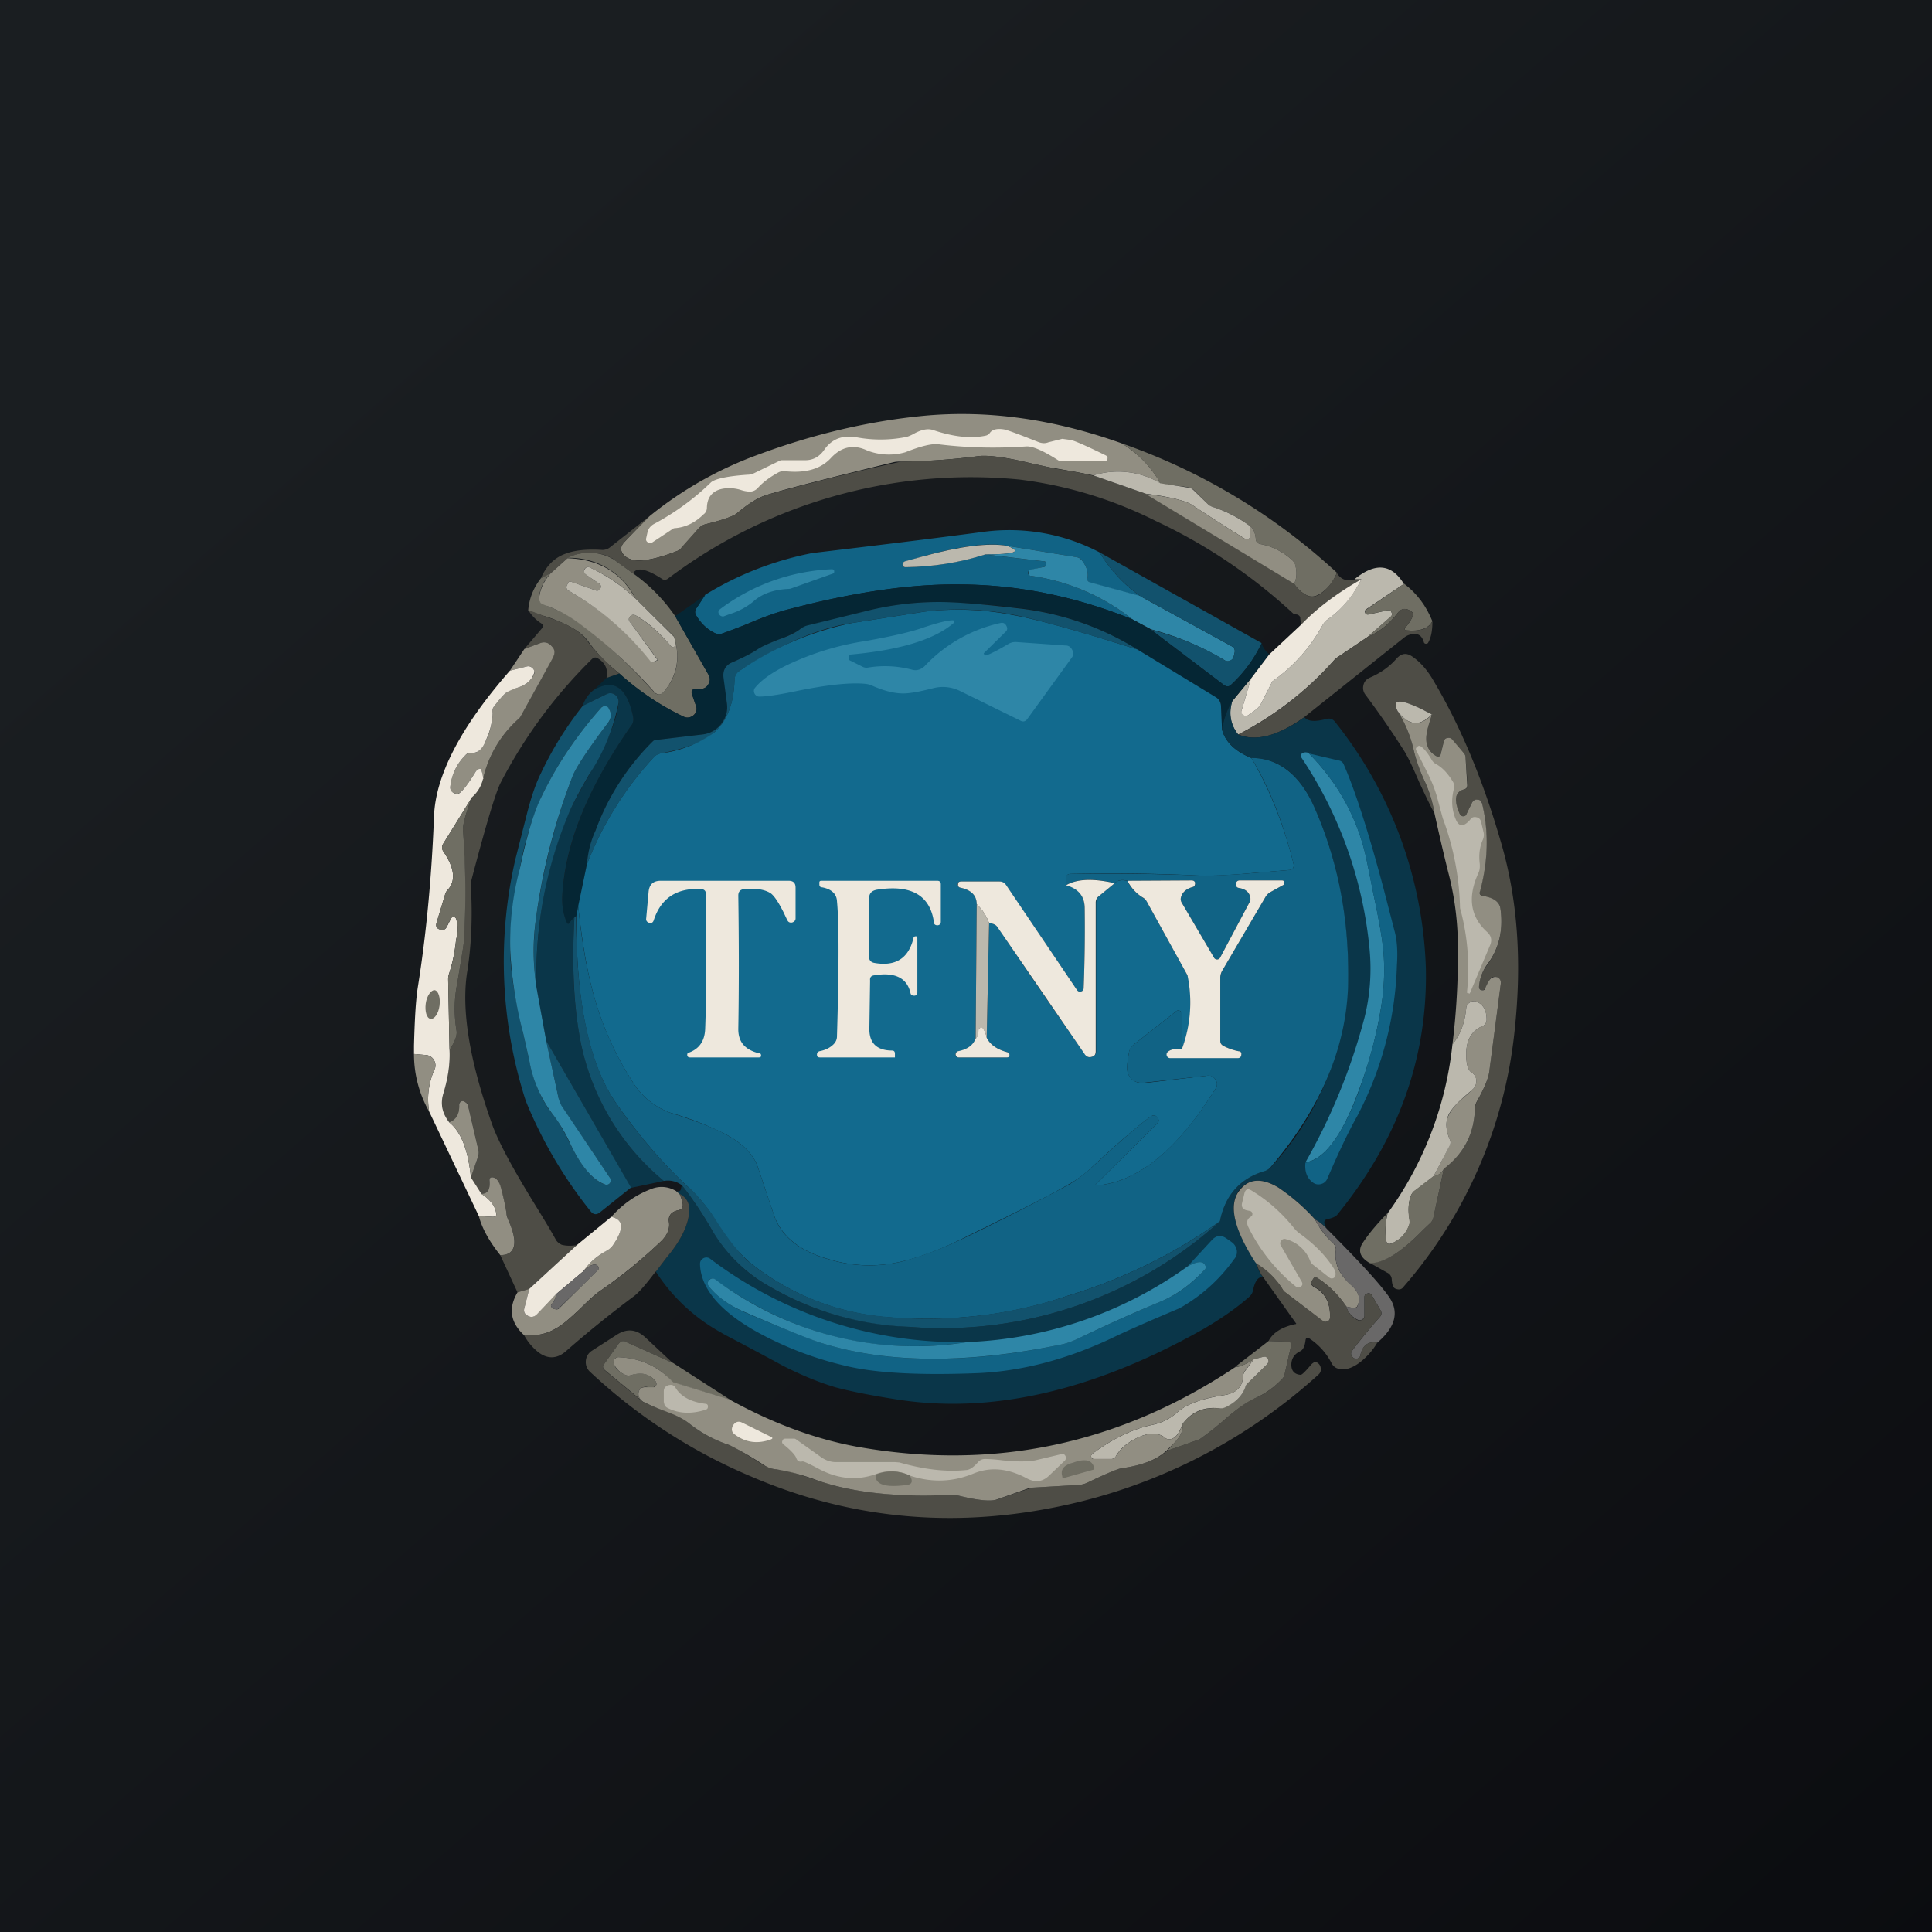 <!-- by TradingView --><svg width="56" height="56" viewBox="0 0 56 56" xmlns="http://www.w3.org/2000/svg"><path fill="url(#a)" d="M0 0h56v56H0z"/><path d="M32.51 12.85c.49.3.86.69 1.13 1.16a2.4 2.4 0 0 0-1.95-.23c-.32-.07-.68-.13-1.07-.2-.16-.02-.42-.08-.78-.16-.7-.17-1.2-.23-1.47-.2-.75.1-1.5.15-2.25.16-.08 0-.15 0-.23.02-1.88.46-3.1.77-3.65.94-.27.08-.55.26-.87.53-.1.09-.4.2-.9.32a.39.39 0 0 0-.21.12l-.5.57a.32.32 0 0 1-.13.09c-.77.3-1.27.35-1.5.16-.16-.14-.17-.28-.02-.43.23-.25.47-.5.72-.74A10.9 10.9 0 0 1 22 13.17c1.62-.6 3.23-.97 4.8-1.12 1.85-.17 3.75.1 5.71.8Z" fill="#918E82"/><path d="M32 13.37h-1.22a.2.2 0 0 1-.11-.03c-.44-.28-.74-.41-.92-.4-.87.06-1.72.04-2.53-.06-.2-.03-.53.05-.98.23a1.75 1.75 0 0 1-1.1-.05c-.4-.19-.75-.11-1.05.21-.29.32-.73.45-1.32.39-.07-.01-.14 0-.2.03-.24.13-.45.28-.61.46a.32.32 0 0 1-.21.1.88.88 0 0 1-.28-.05 1.16 1.16 0 0 0-.33-.05c-.42 0-.64.2-.65.56 0 .08-.03.15-.1.2-.25.25-.54.38-.84.4a.1.1 0 0 0-.05.02l-.59.39a.11.11 0 0 1-.13 0 .1.1 0 0 1-.05-.12l.04-.18c.03-.11.1-.19.2-.24a7.3 7.3 0 0 0 1.64-1.2c.12-.1.47-.18 1.07-.22.06 0 .12-.02.17-.04l.76-.37.03-.01h.7c.23 0 .41-.1.55-.3.22-.32.54-.44.96-.36a3.8 3.8 0 0 0 1.4-.01c.06-.01.16-.05.28-.12.2-.1.36-.13.5-.09.59.2 1.1.26 1.53.17a.2.2 0 0 0 .13-.08c.07-.1.21-.14.43-.1.12.03.44.15.97.36.1.04.2.05.3.01l.4-.1.22.03c.08 0 .43.15 1.04.45.04.02.06.05.05.1-.01.05-.04.07-.1.07Z" fill="#EEE8DD"/><path d="M38.75 16.6c-.1.26-.26.46-.47.6-.15.1-.29.12-.43.04a.97.97 0 0 1-.34-.32c.07-.13.09-.3.04-.52a.32.32 0 0 0-.1-.17c-.28-.25-.59-.4-.92-.46-.08-.02-.13-.07-.13-.15-.02-.2-.08-.32-.18-.38a3.5 3.5 0 0 0-1.08-.55.28.28 0 0 1-.12-.07l-.4-.4a.35.35 0 0 0-.2-.1l-.78-.1a3.17 3.17 0 0 0-1.13-1.17 17.8 17.8 0 0 1 6.24 3.75Z" fill="#6F6E63"/><path d="m31.69 13.78 1.52.53 4.3 2.6c.1.15.21.26.34.33.14.08.28.07.43-.03.2-.15.36-.35.47-.6.11.18.28.25.5.19a9 9 0 0 0 .21-.01c-.74.43-1.32.87-1.75 1.32l-.02-.18c0-.07-.04-.1-.1-.12-.06 0-.1-.02-.12-.04a15.58 15.58 0 0 0-3.97-2.67 12.1 12.1 0 0 0-3.95-1.2 14.59 14.59 0 0 0-10.2 2.88c-.05.03-.1.04-.16 0-.46-.3-.74-.35-.84-.16l-.57-.41-.02-.02a1.4 1.4 0 0 0-1.3-.02l-.5.45-.28.14c.15-.36.4-.6.71-.71.26-.1.62-.14 1.07-.11.07 0 .14-.02.2-.06l1.17-.92-.72.74c-.15.15-.14.3.02.43.23.2.73.14 1.5-.16.04-.02.09-.05.12-.1l.5-.56c.06-.06.13-.1.22-.12.5-.13.8-.23.9-.32.32-.27.6-.45.87-.53a73.62 73.62 0 0 1 3.88-.96c.75-.01 1.5-.06 2.25-.16.28-.03.77.03 1.47.2l.78.17c.4.06.75.12 1.07.2Z" fill="#4E4D46"/><path d="m33.64 14.01.78.12c.08 0 .14.04.2.1l.4.39c.03.03.07.05.12.07.38.12.74.3 1.08.55l.02.29c0 .04-.01.07-.05.09a.1.1 0 0 1-.1 0c-.52-.32-1.03-.65-1.53-.98-.2-.13-.65-.24-1.35-.33l-1.52-.53a2.4 2.4 0 0 1 1.95.23Z" fill="#BBB8AD"/><path d="M36.22 15.24c.1.06.16.18.18.38 0 .08.05.13.13.15.33.06.64.21.92.46.05.05.09.1.1.17.05.21.03.39-.04.52l-4.3-2.6c.7.08 1.15.19 1.35.32.5.33 1.01.66 1.53.98a.1.1 0 0 0 .1 0 .09.09 0 0 0 .05-.1l-.02-.28Z" fill="#918E82"/><path d="M31.87 16.01c.32.52.72.95 1.2 1.28l-1.47-.4c-.07-.03-.1-.07-.08-.13.03-.17-.02-.34-.17-.53a.22.22 0 0 0-.14-.08l-2.02-.33c-.55-.1-1.36.01-2.45.31l-.51.15c-.05 0-.07.04-.07.1.01.04.04.07.09.06a7.98 7.98 0 0 0 2.3-.37l1.7.2c.05 0 .07.03.08.07 0 .05-.02.08-.07.09l-.39.09c-.04 0-.07.04-.07.09 0 .04.03.07.08.08a6.1 6.1 0 0 1 2.94 1.26c-1.64-.66-3.3-1-4.97-1.01-1.5-.02-3.2.24-5.1.75a9 9 0 0 0-1.01.36c-.35.15-.62.25-.8.31a.3.3 0 0 1-.24-.02 1.3 1.3 0 0 1-.52-.5.17.17 0 0 1 0-.2l.26-.4a9.3 9.3 0 0 1 3.11-1.21c1.68-.2 3.34-.4 5-.62a5.63 5.63 0 0 1 3.32.6Z" fill="#116385"/><path d="M29.19 15.82c.45.17.24.25-.63.25-.75.24-1.52.36-2.31.37-.05 0-.08-.02-.09-.07 0-.05.02-.08.07-.1l.51-.14c1.1-.3 1.9-.4 2.45-.31Z" fill="#BBB8AD"/><path d="m33.07 17.29 2.61 1.43c.1.05.13.12.1.22l-.02.09a.16.16 0 0 1-.1.12.16.16 0 0 1-.16-.01 8.16 8.16 0 0 0-2.14-.9l-.54-.29a6.1 6.1 0 0 0-2.94-1.26c-.05 0-.07-.04-.07-.08 0-.05.02-.08.06-.1l.4-.08c.04-.01.06-.04.06-.09 0-.04-.03-.07-.07-.07l-1.7-.2c.87 0 1.08-.08.63-.25l2.02.33c.06.01.1.04.14.08.15.19.2.36.17.53-.01.06.01.1.08.12l1.47.4Z" fill="#2E86A7"/><path d="M18.35 16.62c.48.34.89.76 1.22 1.24l.97 1.7c.05.09.05.18 0 .27a.27.27 0 0 1-.25.14h-.12c-.1 0-.15.05-.11.16l.11.32c.04.1.02.2-.07.28a.25.25 0 0 1-.29.04 7.68 7.68 0 0 1-1.86-1.25c-.38-.3-.68-.62-.9-.93-.2-.28-.6-.5-1.16-.7a5.8 5.8 0 0 1-.58-.2c.03-.34.15-.65.37-.93l.27-.14c-.2.22-.3.46-.33.7 0 .09.03.15.11.19l.22.09c.31.13.56.25.74.39.72.5 1.46 1.18 2.25 2.05.1.12.22.12.32-.01.38-.46.47-.99.27-1.59l-1.11-1.09a2.12 2.12 0 0 0-1.97-1.18 1.4 1.4 0 0 1 1.33.04l.57.41Z" fill="#6F6E63"/><path d="M36.57 18.64c-.21.45-.5.85-.88 1.2-.07.07-.14.07-.22.01l-2.11-1.6c.81.21 1.53.51 2.14.89.05.03.1.03.16 0a.16.16 0 0 0 .1-.11l.02-.09c.03-.1 0-.17-.1-.22l-2.61-1.43a4.28 4.28 0 0 1-1.2-1.28l4.7 2.63Z" fill="#12526D"/><path d="M18.42 17.35a4.75 4.75 0 0 0-1.32-.9c-.07-.03-.12-.01-.16.05-.02.07 0 .12.05.16l.38.26c.05.04.06.08.03.14-.03.06-.08.08-.14.05l-.71-.25c-.04-.01-.07 0-.08.03l-.03.06c-.04.07-.02.13.04.17a8.26 8.26 0 0 1 2.42 2.08l.16-.06v-.02l-.8-1.09c-.05-.06-.04-.11 0-.16.05-.06.1-.06.17-.03.34.2.68.49 1.02.89.02.02.04.03.07.02.03 0 .05-.02.05-.05a.53.53 0 0 0-.04-.26c.2.6.1 1.13-.27 1.59-.1.13-.21.13-.32 0A13.97 13.97 0 0 0 16.69 18a3.67 3.67 0 0 0-.96-.48c-.08-.04-.11-.1-.1-.19.02-.24.13-.48.32-.7l.5-.45c.91.03 1.57.42 1.97 1.18Z" fill="#918E82"/><path d="m18.42 17.35 1.11 1.1c.04.11.06.2.04.25 0 .03-.02.05-.05.05-.03.01-.05 0-.07-.02-.34-.4-.68-.7-1.02-.89-.06-.03-.12-.03-.17.03-.04.05-.05.1 0 .16l.8 1.1c.01 0 .01 0 0 0l-.16.07h-.02a8.26 8.26 0 0 0-2.4-2.08c-.06-.04-.08-.1-.04-.17l.03-.06c.01-.03.04-.04.08-.03l.71.25c.06.03.11 0 .14-.05.03-.06.02-.1-.03-.14l-.38-.26c-.06-.04-.07-.1-.05-.15.04-.07.09-.09.16-.06.49.23.93.53 1.32.9ZM40.7 16.92l-1.1.74c-.04.03-.05.06-.03.1.02.05.06.06.1.05l.54-.12c.06-.01.1 0 .12.05.03.06.02.1-.02.14l-.68.59-.92.62a9.56 9.56 0 0 1-2.82 2.2.99.99 0 0 1-.17-.97l.54-.65-.27.92c-.01.06 0 .1.05.14.04.03.09.03.14 0l.18-.13a.57.57 0 0 0 .2-.22l.32-.63a4.8 4.8 0 0 0 1.45-1.62c.04-.08.1-.13.16-.18.4-.28.72-.67.97-1.16h-.2c.6-.49 1.07-.45 1.43.13Z" fill="#BBB8AD"/><path d="M21 17.86c-.07.02-.12 0-.16-.06-.03-.06-.02-.1.04-.15a5.8 5.8 0 0 1 3.22-1.15c.05 0 .07.01.08.05 0 .04 0 .07-.05.08l-1.21.43a.28.28 0 0 1-.07.01c-.44.02-.78.15-1.02.37a2 2 0 0 1-.68.36l-.16.06Z" fill="#2E86A7"/><path d="m32.82 17.95.54.3 2.11 1.6c.08.06.15.06.22 0 .37-.36.67-.76.88-1.21a.6.6 0 0 0 .22.32l-.53.7-.54.66c-.14.21-.24.49-.3.82l-.03-.7c0-.09-.05-.16-.13-.21l-2.3-1.41a8.2 8.2 0 0 0-3.47-1.2 23.94 23.94 0 0 0-2.26-.17c-.7 0-1.4.08-2.12.26l-1.71.43a.55.55 0 0 0-.2.09c-.14.1-.35.2-.64.31-.25.1-.44.18-.57.27-.2.12-.45.25-.77.39-.19.08-.27.22-.24.43l.09.76a.78.78 0 0 1-.17.6.8.8 0 0 1-.55.3l-1.35.16a.13.13 0 0 0-.07.03 7.04 7.04 0 0 0-1.67 2.6c-.14.32-.22.65-.25.99l-.25 1.2-.05.27-.06.05a.43.43 0 0 0-.13.14c-.04.07-.07.06-.1 0-.1-.25-.14-.52-.12-.8.1-1.5.75-3.13 1.99-4.89.06-.08.08-.17.06-.27-.18-.85-.56-1.1-1.14-.77l.37-.35.37-.13c.57.51 1.19.93 1.86 1.25.1.05.2.03.3-.04a.24.24 0 0 0 .06-.28l-.11-.32c-.04-.1 0-.16.11-.16h.12c.1 0 .19-.04.24-.14a.26.26 0 0 0 0-.28l-.96-1.69.87-.61-.26.39a.17.17 0 0 0 0 .2c.14.23.31.4.52.5a.3.3 0 0 0 .24.02l.8-.3c.45-.2.78-.31 1-.37 1.92-.51 3.62-.77 5.1-.75 1.68.01 3.34.35 4.98 1.01Z" fill="#052634"/><path d="M39.46 16.79c-.25.5-.57.88-.97 1.16a.53.53 0 0 0-.16.18 4.8 4.8 0 0 1-1.45 1.62l-.32.63a.57.57 0 0 1-.2.22l-.18.13c-.05.03-.1.03-.14 0a.11.11 0 0 1-.05-.14l.27-.92.53-.7.92-.86c.43-.45 1.01-.9 1.75-1.32Z" fill="#EEE8DD"/><path d="M41.52 18c-.11.22-.37.31-.76.27-.05 0-.06-.03-.03-.07.2-.25.27-.4.2-.46-.17-.13-.3-.12-.42.03-.24.32-.53.55-.88.7l.68-.6c.04-.03.05-.07.02-.13-.02-.05-.06-.06-.12-.05l-.54.12c-.04.01-.08 0-.1-.04-.01-.05 0-.08.03-.1l1.1-.75c.37.28.64.64.82 1.09Z" fill="#6F6E63"/><path d="m32.96 18.82-1.11-.34c-1.1-.33-1.92-.55-2.48-.66a8.14 8.14 0 0 0-2.59-.09l-2.1.33c-.95.15-2.02.6-3.21 1.36a.35.35 0 0 0-.18.3c-.02.68-.22 1.19-.6 1.52-.3.26-.82.46-1.54.6a.37.37 0 0 0-.21.12 9.73 9.73 0 0 0-1.93 3.1c.03-.33.1-.66.25-.98a7.04 7.04 0 0 1 1.67-2.6.13.13 0 0 1 .07-.03l1.35-.16a.8.8 0 0 0 .55-.3c.14-.18.2-.38.17-.6l-.1-.76c-.02-.2.06-.35.25-.43.32-.14.58-.27.77-.4.13-.08.32-.16.57-.26.29-.1.5-.2.64-.31a.55.55 0 0 1 .2-.1l1.71-.42a8.62 8.62 0 0 1 2.12-.26c.48 0 1.23.06 2.26.18a8.2 8.2 0 0 1 3.47 1.19Z" fill="#12526D"/><path d="m32.96 18.82 2.3 1.4c.08.06.12.13.13.23l.03.69c.09.36.38.64.85.83.51.86.92 1.87 1.22 3.05.03.13-.02.2-.15.2l-.96.08c-.76.07-1.36.1-1.8.07a51.93 51.93 0 0 0-3.55-.04c-.08 0-.12.04-.12.12l-.01.2c.36.1.54.33.54.68.01.78 0 1.55-.03 2.31 0 .05-.03.09-.08.1-.04.01-.08 0-.11-.04l-2.06-3.04a.24.24 0 0 0-.2-.11h-1.1c-.06 0-.09.02-.1.08 0 .06.03.09.08.1.32.07.48.23.47.48l-.03 3.9c-.08.2-.25.31-.5.37-.06 0-.09.04-.08.1 0 .04.04.07.09.07h1.4c.04 0 .06-.02.07-.06 0-.05-.01-.07-.06-.09-.3-.08-.5-.22-.6-.42l.07-3.32c.13.01.2.05.24.1.82 1.22 1.67 2.46 2.54 3.7.05.08.11.1.2.07.08-.02.12-.07.12-.16v-4.3c0-.09.03-.15.09-.2l.45-.37c.09-.09.2-.1.37-.07.07.17.22.34.46.5.05.03.09.07.11.12l1.17 2.12.02.04c.13.74.07 1.44-.18 2.1V29.4a.1.1 0 0 0-.06-.1.1.1 0 0 0-.12.02l-1.22.96a.39.39 0 0 0-.14.25c-.06.31-.06.51-.02.6.1.2.26.28.49.26l1.8-.21c.1-.02.18.02.24.11s.06.18 0 .27c-1.1 1.77-2.25 2.7-3.43 2.8-.06 0-.06-.01-.02-.05l1.76-1.74c.06-.06.06-.12 0-.18-.05-.07-.1-.08-.18-.03-.3.21-.88.7-1.73 1.49-.2.19-.42.35-.64.47-.51.3-1.49.8-2.93 1.5-.68.35-1.32.6-1.9.74a4 4 0 0 1-2.13-.06c-.87-.24-1.4-.68-1.61-1.32l-.45-1.34c-.12-.37-.44-.7-.95-.97a9.31 9.31 0 0 0-1.6-.62 2.13 2.13 0 0 1-1.1-.92 8.93 8.93 0 0 1-1.1-2.45c-.2-.7-.35-1.57-.46-2.62l.25-1.2a9.73 9.73 0 0 1 1.93-3.1c.05-.06.12-.1.2-.12a3.4 3.4 0 0 0 1.55-.6c.38-.33.58-.84.6-1.52 0-.13.06-.23.18-.3a8.96 8.96 0 0 1 3.22-1.36l2.1-.33a8.14 8.14 0 0 1 2.58.1c.56.1 1.38.32 2.48.65l1.1.34Z" fill="#126A8E"/><path d="m17.95 19.52-.37.13c.05-.24-.03-.43-.24-.56-.07-.05-.13-.04-.19.02a14.1 14.1 0 0 0-2.64 3.58c-.14.27-.42 1.2-.84 2.8a.77.77 0 0 0-.02.24c.05.87.01 1.67-.1 2.39-.19 1.11.05 2.59.7 4.43.18.52.6 1.3 1.24 2.34.29.47.5.82.63 1.06.04.06.1.1.16.13.11.03.26.04.44.01l-1.38 1.27-.34.1-.5-1.08c.45 0 .53-.34.24-1a.87.87 0 0 1-.06-.22c-.04-.25-.1-.52-.19-.8-.04-.14-.1-.21-.19-.23-.08-.02-.12.02-.11.1.02.26-.06.38-.25.37l-.3-.47.22-.6a.38.38 0 0 0 0-.22l-.3-1.3a.08.08 0 0 0-.04-.04l-.06-.04a.1.1 0 0 0-.1 0 .09.09 0 0 0-.05.1c.01.26-.08.43-.29.5a.89.89 0 0 1-.17-.83c.14-.46.2-.88.18-1.27.16-.24.23-.43.2-.57-.07-.43-.07-.88.02-1.34.13-.77.2-1.2.2-1.28a26.6 26.6 0 0 0-.03-3.17c-.01-.17.08-.49.26-.96a1 1 0 0 0 .32-.53 3.3 3.3 0 0 1 1.04-1.75.29.29 0 0 0 .06-.08l.93-1.7a.27.27 0 0 0-.04-.32.28.28 0 0 0-.33-.09l-.46.17.51-.6c.05-.06.04-.1-.02-.14a1.2 1.2 0 0 1-.38-.39l.58.22c.57.18.95.41 1.15.7.23.3.53.61.9.92ZM41.52 18c0 .25-.03.46-.12.62-.01.03-.04.04-.07.04a.06.06 0 0 1-.06-.05c-.06-.21-.2-.28-.42-.21a.46.46 0 0 0-.15.08l-2.9 2.31c-.77.55-1.4.71-1.9.5a9.57 9.57 0 0 0 2.81-2.2l.92-.62c.35-.15.64-.38.88-.7.11-.15.25-.16.42-.03.07.06 0 .21-.2.46-.03.04-.02.06.03.07.4.04.65-.05.76-.26Z" fill="#4E4D46"/><path d="M28.57 19c.11-.03.33-.14.65-.33a.4.4 0 0 1 .24-.06l1.43.1c.09 0 .15.05.19.13a.2.2 0 0 1-.02.23l-1.29 1.78c-.05.06-.11.08-.19.04l-1.75-.86a1.12 1.12 0 0 0-.79-.08c-.39.1-.67.15-.86.15-.27 0-.57-.08-.91-.23a.63.63 0 0 0-.2-.05c-.44-.04-1.1.03-1.98.21-.52.11-.88.16-1.07.16a.15.15 0 0 1-.15-.09.15.15 0 0 1 .02-.17c.24-.29.67-.56 1.3-.82a8 8 0 0 1 1.9-.53c.78-.14 1.35-.27 1.7-.4.4-.13.67-.2.82-.2.02 0 .04 0 .05.03 0 .02 0 .04-.02.05-.56.48-1.55.78-2.96.91-.04 0-.07.03-.08.08-.01.05 0 .08.05.1l.36.18c.04.02.1.03.15.02.42-.07.85-.05 1.27.06.14.04.26 0 .37-.1a4.26 4.26 0 0 1 2.19-1.25c.08-.02.14 0 .18.08.04.07.03.13-.03.18l-.61.6c-.02.02-.02.03 0 .05 0 .02.02.03.04.02Z" fill="#2E86A7"/><path d="M14 22.58c-.02-.2-.05-.3-.09-.3a.2.2 0 0 0-.13.1c-.27.43-.45.65-.54.63-.13-.02-.2-.09-.19-.19.04-.36.18-.67.44-.93a.2.2 0 0 1 .17-.06c.19.01.33-.12.44-.4a2 2 0 0 0 .18-.77.2.2 0 0 1 .03-.17c.16-.21.28-.35.36-.41.06-.05.17-.1.31-.14.26-.08.42-.21.5-.4a.16.16 0 0 0-.04-.17.17.17 0 0 0-.18-.05l-.48.12.42-.63.46-.17a.28.28 0 0 1 .33.09c.1.1.1.2.04.33l-.93 1.69a.29.29 0 0 1-.06.08A3.3 3.3 0 0 0 14 22.58Z" fill="#918E82"/><path d="M39.7 36.6c.38.02.87-.27 1.47-.87l.28-.27a.3.3 0 0 0 .1-.18l.3-1.4c.58-.44.88-1.02.9-1.73 0-.07.02-.14.05-.2.22-.4.35-.7.37-.91l.33-2.52a.17.17 0 0 0-.07-.17.18.18 0 0 0-.19-.02c-.04.02-.1.13-.19.31-.02.05-.05.07-.1.06-.06-.01-.08-.05-.08-.1.02-.24.1-.45.23-.62.35-.47.48-1.02.39-1.65-.03-.19-.2-.3-.5-.36-.08-.01-.12-.06-.1-.14.24-.86.26-1.7.07-2.54a.14.14 0 0 0-.13-.11c-.07 0-.12.02-.16.08l-.17.35a.09.09 0 0 1-.1.05c-.03 0-.06-.02-.08-.05-.2-.42-.15-.66.12-.73.07-.01.1-.06.1-.12l-.06-.8a.2.2 0 0 0-.04-.12l-.35-.4a.13.13 0 0 0-.14-.05.12.12 0 0 0-.1.1l-.08.33c-.02.12-.08.14-.18.07-.21-.14-.3-.37-.23-.66.02-.14.08-.31.15-.52-.86-.46-1.2-.5-1-.1.22.35.37.72.46 1.1.07.31.18.62.31.9.14.3.24.63.3.97-.16-.3-.3-.6-.44-.9-.17-.4-.31-.7-.43-.9-.42-.66-.8-1.2-1.13-1.64a.32.32 0 0 1-.06-.28c.02-.1.09-.18.19-.22.3-.13.56-.31.76-.54.15-.17.3-.19.48-.06.23.16.44.4.63.74.76 1.29 1.4 2.82 1.91 4.58.5 1.67.63 3.51.41 5.53a13.4 13.4 0 0 1-3.21 7.4c-.07.1-.15.1-.25.06-.06-.03-.09-.12-.1-.27a.22.22 0 0 0-.13-.19l-.5-.28Z" fill="#4E4D46"/><path d="M14 22.58a1 1 0 0 1-.32.53l-.83 1.34a.2.2 0 0 0 0 .23c.33.48.37.86.12 1.12a.32.32 0 0 0-.07.13l-.25.83c-.02.09 0 .15.1.18.09.04.15.01.2-.07l.12-.24a.08.08 0 0 1 .08-.05c.03 0 .06.02.07.05a1 1 0 0 1 0 .6 4.56 4.56 0 0 1-.21 1.01.51.51 0 0 0-.02.16l.04 2.03c.02.39-.04.81-.18 1.27-.09.3-.03.57.17.83.35.28.55.81.63 1.6l.3.47c.25.16.4.35.43.55.02.09-.01.12-.1.12l-.4-.02-1.44-3.03a2.1 2.1 0 0 1 .15-1.21.29.29 0 0 0-.01-.28.29.29 0 0 0-.24-.15l-.34-.03v-.24c.02-.75.05-1.31.11-1.69.24-1.5.4-3.15.47-4.95.04-1.18.77-2.6 2.2-4.23l.48-.12c.07-.02.13 0 .18.05.05.05.06.1.03.17-.07.19-.23.32-.49.4-.14.05-.25.1-.31.14-.08.06-.2.2-.36.41a.2.2 0 0 0-.03.17 2 2 0 0 1-.18.76c-.1.29-.25.42-.44.4a.2.2 0 0 0-.17.07c-.26.26-.4.57-.44.93 0 .1.06.17.2.2.08 0 .26-.2.53-.64a.2.2 0 0 1 .13-.1c.04 0 .07.1.1.3Z" fill="#EEE8DD"/><path d="M16.65 26.6c-.08 1.25-.03 2.36.13 3.32a7.01 7.01 0 0 0 2.46 4.31l-.95.2-2.46-4.27-.28-1.54c-.04-1.75.26-3.41.9-4.98.12-.27.33-.66.62-1.17.52-.9.81-1.6.86-2.11 0-.1-.03-.17-.1-.22a.23.23 0 0 0-.25-.02l-.69.34a.9.9 0 0 1 .32-.46c.58-.34.96-.08 1.14.77.02.1 0 .2-.06.27-1.23 1.76-1.9 3.38-1.99 4.88-.02.29.02.56.12.8.03.07.06.08.1.01.04-.06.08-.1.13-.14Z" fill="#0A3649"/><path d="M15.55 28.62c-.1-.65-.1-1.3-.02-1.96.2-1.43.55-2.82 1.07-4.17.1-.25.44-.77 1.03-1.55.09-.11.1-.23.04-.36l-.02-.03a.14.14 0 0 0-.1-.08c-.06 0-.1 0-.13.05-.71.8-1.29 1.66-1.73 2.58a9.05 9.05 0 0 0-.62 2.07l-.13.64c-.1.49-.15 1.06-.15 1.73 0 .56.12 1.36.37 2.39l.18.8c.13.66.37 1.2.72 1.62.12.15.28.42.46.79.32.66.66 1.06 1 1.19.07.02.12.01.16-.04.04-.05.04-.1 0-.15l-1.35-2a.87.87 0 0 1-.14-.31l-.36-1.67 2.46 4.26-.9.72c-.1.08-.19.07-.27-.03a12.8 12.8 0 0 1-1.88-3.2 13.17 13.17 0 0 1-.3-7.01l.32-1.26c.13-.52.27-.93.42-1.23.33-.7.73-1.34 1.21-1.95l.69-.34a.23.23 0 0 1 .25.02c.07.05.1.12.1.22a5.75 5.75 0 0 1-.86 2.1c-.3.52-.5.9-.61 1.18a12.18 12.18 0 0 0-.91 4.98Z" fill="#12526D"/><path d="M35.72 20.32c-.11.37-.05.69.17.97.5.21 1.14.05 1.92-.5.1.12.3.14.63.05.11-.03.2 0 .27.1a12.06 12.06 0 0 1 2.62 7.14c.05 2.6-.81 4.97-2.57 7.13-.04.05-.14.1-.3.13-.1.03-.1.12 0 .28a1.1 1.1 0 0 0-.34-.27l-.03-.04a5.72 5.72 0 0 0-1.05-.9c-.46-.27-.83-.25-1.1.06-.34.41-.2 1.11.44 2.1l.05.07c.02.13.08.25.17.37-.14 0-.23.14-.28.39a.34.34 0 0 1-.1.18c-.37.33-.82.64-1.35.95-3.2 1.8-6.18 2.48-8.96 2.02-.76-.12-1.33-.24-1.7-.34-.5-.15-1-.36-1.53-.63-1.1-.6-1.7-.9-1.77-.95a5.28 5.28 0 0 1-1.9-1.77l.32-.42c.42-.5.63-.95.65-1.35a.49.49 0 0 0-.28-.48l-.09-.08h.07c.04-.01.05-.04.06-.07a.2.2 0 0 1 .03-.1c.3.39.58.8.83 1.23.38.65.86 1.17 1.44 1.54 1.26.8 2.7 1.25 4.32 1.33a12 12 0 0 0 9-3.06c.15-.76.59-1.25 1.3-1.46a.37.37 0 0 0 .18-.11 8.46 8.46 0 0 0 2.24-5.5c0-1.77-.31-3.4-.96-4.88-.42-.99-1.04-1.48-1.85-1.48-.47-.2-.76-.47-.85-.83.06-.33.16-.6.3-.82Z" fill="#0A3649"/><path d="M41.51 20.7c-.35.37-.69.34-1-.09-.2-.4.14-.36 1 .1Z" fill="#BBB8AD"/><path d="m15.55 28.62.28 1.54.36 1.67c.03.1.07.21.14.3l1.35 2.01c.04.05.04.1 0 .15a.12.12 0 0 1-.15.04c-.35-.13-.7-.53-1.01-1.2a4.33 4.33 0 0 0-.46-.78 3.59 3.59 0 0 1-.72-1.62l-.18-.8a11.48 11.48 0 0 1-.37-2.39 8.28 8.28 0 0 1 .28-2.37c.19-.91.39-1.6.62-2.07.44-.92 1.02-1.78 1.73-2.58a.13.13 0 0 1 .12-.05c.05 0 .1.03.11.08l.02.03c.06.13.04.25-.04.36-.59.78-.93 1.3-1.03 1.55a18 18 0 0 0-1.07 4.17c-.09.66-.08 1.3.02 1.96Z" fill="#2E86A7"/><path d="M41.51 20.7c-.07.22-.13.4-.15.53-.06.3.02.52.23.66.1.07.16.05.18-.07l.08-.33a.12.12 0 0 1 .1-.1c.06-.01.1 0 .14.04l.35.41a.2.2 0 0 1 .04.12l.05.8c0 .06-.02.1-.09.12-.27.07-.31.31-.12.73.02.03.05.05.09.05.04 0 .07-.01.09-.05l.17-.35c.04-.06.09-.09.16-.08.07 0 .1.04.13.11.2.84.17 1.68-.06 2.54-.03.08 0 .13.09.14.3.05.47.17.5.36.09.63-.04 1.18-.4 1.65-.12.17-.2.38-.22.62 0 .05.02.09.07.1.06.01.1 0 .11-.06.08-.18.15-.29.2-.3a.18.18 0 0 1 .18 0c.06.05.08.1.07.18l-.33 2.52c-.02.2-.15.51-.37.9a.43.43 0 0 0-.05.21c-.02.71-.32 1.29-.9 1.73a.4.4 0 0 1-.3.22l.47-.9a.2.2 0 0 0 0-.18c-.12-.28-.13-.53 0-.75.07-.14.23-.32.5-.54l.17-.16a.3.3 0 0 0 .1-.25c0-.1-.05-.18-.13-.23-.1-.06-.16-.23-.16-.5-.01-.42.14-.7.45-.84a.2.2 0 0 0 .14-.2c0-.27-.1-.44-.3-.52a.2.2 0 0 0-.19.03.2.2 0 0 0-.1.15c-.04.45-.18.8-.4 1.06.13-1.05.18-2.11.15-3.17a8.53 8.53 0 0 0-.26-1.77c-.15-.59-.28-1.17-.41-1.75a3.66 3.66 0 0 0-.3-.97c-.13-.28-.24-.59-.31-.9a3.62 3.62 0 0 0-.46-1.1c.31.43.65.46 1 .1Z" fill="#918E82"/><path d="m42.6 28.8-.07-.02-.01-.01a6.6 6.6 0 0 0-.2-2.45 7.9 7.9 0 0 0-.5-2.6l-.17-.63a3.9 3.9 0 0 0-.27-.68l-.33-.66c-.02-.04-.01-.08.03-.1.03-.04.07-.04.11-.01.1.07.2.2.3.37.03.06.08.11.14.14.18.1.34.27.49.52.03.06.04.13.02.2-.08.32-.06.61.06.89.05.12.12.17.2.16.06-.02.14-.07.22-.17.04-.06.1-.08.18-.06.07.01.11.06.13.13l.07.3c.02.07.01.15-.02.22-.09.2-.12.43-.09.69.01.1 0 .2-.04.28-.32.7-.23 1.27.26 1.71.12.11.14.24.08.38l-.59 1.4Z" fill="#BBB8AD"/><path d="M37.94 21.84c.89.9 1.45 1.96 1.69 3.17l.18.9c.16.75.25 1.27.28 1.59.05.47.04.98-.03 1.51a12.4 12.4 0 0 1-.7 2.66c-.47 1.27-.98 1.94-1.52 2.02a17.41 17.41 0 0 0 1.71-4.19c.16-.64.21-1.3.15-1.96a12 12 0 0 0-1.97-5.57c-.04-.06-.03-.1.02-.14.06-.03.12-.03.2 0Z" fill="#2E86A7"/><path d="M37.84 33.7c.54-.09 1.05-.76 1.53-2.03.34-.93.57-1.82.69-2.66.07-.53.08-1.04.03-1.51-.03-.32-.12-.84-.28-1.58l-.18-.9a6.14 6.14 0 0 0-1.69-3.18l.85.2c.08.01.13.05.16.12.34.78.73 2 1.17 3.66l.3 1.16c.07.25.1.58.07 1a10 10 0 0 1-1.15 4.37c-.27.48-.56 1.1-.87 1.82a.26.26 0 0 1-.18.15.26.26 0 0 1-.23-.04c-.18-.13-.25-.33-.22-.59Z" fill="#116385"/><path d="M35.36 35.4a15.11 15.11 0 0 1-4.45 2.17c-1.63.56-3.4.76-5.31.6a7.3 7.3 0 0 1-3.86-1.57 5.07 5.07 0 0 1-1.11-1.4c-.2-.29-.42-.55-.68-.79-.7-.64-1.39-1.44-2.07-2.4-.8-1.13-1.19-2.95-1.17-5.47l.05-.28c.1 1.05.26 1.92.46 2.62.25.89.62 1.7 1.1 2.45a2.13 2.13 0 0 0 1.29.98c.64.21 1.12.4 1.41.56.51.27.83.6.95.97l.45 1.34c.2.64.74 1.08 1.6 1.32a4 4 0 0 0 2.14.06c.58-.15 1.22-.4 1.9-.73a67.29 67.29 0 0 0 2.93-1.5c.22-.13.44-.3.64-.48.85-.78 1.42-1.28 1.73-1.49.07-.05.13-.04.19.03.05.06.05.12-.01.18l-1.76 1.74c-.04.04-.04.06.02.05 1.18-.1 2.32-1.03 3.43-2.8a.23.23 0 0 0 0-.27.24.24 0 0 0-.24-.11l-1.8.2c-.23.03-.4-.05-.49-.25-.04-.09-.04-.29.02-.6.01-.1.06-.19.14-.25l1.22-.96a.1.1 0 0 1 .12-.02.1.1 0 0 1 .06.1v1c-.2 0-.33.02-.4.08a.1.1 0 0 0-.03.12.1.1 0 0 0 .1.06h1.95c.06 0 .1-.03.1-.09s-.02-.1-.08-.1c-.16-.03-.3-.08-.45-.16a.16.16 0 0 1-.08-.15v-1.8c0-.08.02-.16.06-.23L36.68 26c.03-.06.08-.1.14-.14l.38-.21c.03-.02.04-.04.03-.08-.01-.03-.03-.05-.07-.05h-1.23c-.06 0-.1.04-.1.1-.01.07.02.1.09.12.18.03.29.12.32.27a.2.2 0 0 1-.02.14l-.85 1.6a.1.1 0 0 1-.09.06.1.1 0 0 1-.09-.05l-.94-1.6a.2.2 0 0 1-.02-.16c.05-.14.16-.24.34-.29.05-.01.08-.05.07-.1 0-.06-.04-.09-.1-.09l-1.86.01c-.16-.04-.28-.02-.37.07-.62-.15-1.09-.13-1.41.06v-.2c0-.09.05-.13.13-.13 1.3-.02 2.5 0 3.56.04.43.02 1.03 0 1.8-.07l.95-.08c.13 0 .18-.07.15-.2-.3-1.18-.7-2.2-1.22-3.05.8 0 1.43.5 1.85 1.48.65 1.49.97 3.11.96 4.87 0 1.92-.75 3.75-2.24 5.5a.37.37 0 0 1-.17.12c-.72.21-1.16.7-1.31 1.46Z" fill="#116385"/><path d="M13.68 23.1c-.18.48-.27.8-.26.97.08 1.05.09 2.1.03 3.17 0 .09-.07.51-.2 1.28-.09.46-.09.9-.02 1.34.03.14-.04.33-.2.57l-.04-2.03c0-.05 0-.1.02-.15a4.57 4.57 0 0 0 .21-1.02 1 1 0 0 0 0-.6.08.08 0 0 0-.07-.05.08.08 0 0 0-.08.05l-.13.24c-.04.08-.1.1-.2.07-.08-.03-.11-.1-.09-.18l.25-.83c.01-.05.04-.1.07-.13.25-.26.21-.64-.12-1.12a.2.2 0 0 1 0-.23l.83-1.34Z" fill="#6F6E63"/><path d="M22 30.53c.05 0 .06.03.06.07 0 .04-.03.05-.06.05h-2c-.05 0-.07-.02-.08-.06 0-.04 0-.07.05-.08.3-.11.46-.34.47-.7.04-1.04.04-2.34.02-3.9 0-.09-.05-.13-.13-.14-.71-.04-1.17.26-1.38.9-.02.07-.07.1-.13.08-.07-.02-.1-.07-.09-.13l.07-.77c.02-.21.13-.32.35-.32h3.71c.13 0 .2.06.2.2v.89c0 .06-.04.1-.1.12-.07.01-.11-.01-.14-.07a7.45 7.45 0 0 1-.1-.21c-.15-.3-.27-.48-.37-.56-.16-.11-.41-.16-.77-.13-.12.01-.18.07-.18.19.02 1.4.02 2.7 0 3.87 0 .38.2.6.6.7ZM26.48 27.18c.01-.03.03-.04.07-.04.03 0 .04.02.04.06v1.56c0 .06-.03.1-.09.1s-.1-.02-.11-.08c-.1-.44-.46-.61-1.05-.51-.09.01-.13.06-.12.15l-.02 1.35c-.02.45.2.68.66.68.05 0 .08.03.08.09v.11h-2.17c-.06 0-.09-.02-.09-.08 0-.05.02-.08.07-.1.17-.03.31-.1.41-.2.07-.07.1-.15.1-.23.06-2 .06-3.3 0-3.92-.01-.21-.16-.35-.43-.4-.05 0-.08-.03-.08-.08v-.07c0-.02.02-.04.05-.04h3.37c.06 0 .1.03.1.1v1.09c0 .06-.04.1-.1.1-.06 0-.1-.03-.1-.09-.11-.78-.66-1.1-1.66-.94-.15.03-.22.11-.22.26v1.68c0 .1.05.16.15.18.62.11 1-.13 1.14-.73ZM32.31 25.6l-.45.37a.23.23 0 0 0-.1.2v4.3c0 .09-.03.14-.11.16-.09.03-.15 0-.2-.06l-2.54-3.7c-.04-.06-.11-.1-.24-.11a1.42 1.42 0 0 0-.36-.55c0-.25-.15-.41-.47-.48-.05-.01-.08-.04-.07-.1 0-.06.03-.08.1-.08h1.09c.09 0 .15.03.2.1l2.06 3.05c.03.04.07.05.11.04.05-.01.08-.05.08-.1.03-.76.04-1.53.03-2.31 0-.35-.18-.57-.54-.67.32-.19.8-.2 1.41-.06ZM34.26 30.4a3.87 3.87 0 0 0 .16-2.13l-1.17-2.12a.33.33 0 0 0-.1-.12 1.2 1.2 0 0 1-.47-.5l1.86-.01c.06 0 .1.03.1.08 0 .06-.02.1-.07.11-.18.05-.3.15-.34.3a.2.2 0 0 0 .02.15l.94 1.6a.1.1 0 0 0 .1.05.1.1 0 0 0 .08-.06l.85-1.6a.2.2 0 0 0 .02-.14c-.03-.15-.14-.24-.32-.27-.07-.01-.1-.05-.1-.12.01-.06.05-.1.11-.1h1.23c.04 0 .06.02.07.05 0 .04 0 .06-.03.08l-.38.21a.39.39 0 0 0-.14.14l-1.25 2.13a.42.42 0 0 0-.06.22v1.81c0 .07.02.11.08.15.15.08.3.13.45.16.06 0 .09.04.08.1 0 .06-.04.1-.1.1h-1.96a.1.1 0 0 1-.1-.07.1.1 0 0 1 .04-.12c.07-.06.2-.09.4-.07Z" fill="#EEE8DD"/><path d="m28.67 26.76-.07 3.32c-.03-.14-.07-.23-.12-.27a.07.07 0 0 0-.08-.01.07.07 0 0 0-.04.07c0 .1-.03.19-.08.25l.03-3.91c.19.18.3.37.36.55Z" fill="#BBB8AD"/><path d="M16.7 26.54c0 2.52.39 4.34 1.18 5.47.68.96 1.37 1.76 2.07 2.4a4.62 4.62 0 0 1 .84 1.02c.38.58.7.97.95 1.17a7.3 7.3 0 0 0 3.86 1.56 12.85 12.85 0 0 0 5.34-.6 15.1 15.1 0 0 0 4.42-2.16 12 12 0 0 1-9 3.06 8.67 8.67 0 0 1-4.32-1.33 4.46 4.46 0 0 1-1.44-1.54 10.9 10.9 0 0 0-.83-1.23.67.67 0 0 0-.53-.13 7.01 7.01 0 0 1-2.46-4.31c-.16-.96-.2-2.07-.13-3.33l.06-.05Z" fill="#12526D"/><path d="M12.74 29.15c.03-.23-.03-.43-.14-.45-.1-.01-.23.16-.26.39s.03.43.14.44c.11.02.23-.15.26-.38Z" fill="#6F6E63"/><path d="m41.55 34.1-.52.4c-.07.04-.11.1-.14.17-.07.2-.08.44-.03.7v.1a.88.88 0 0 1-.52.57c-.1.04-.14.01-.16-.08-.04-.26-.02-.52.04-.79a10.16 10.16 0 0 0 1.88-4.9c.22-.26.36-.61.4-1.06a.2.2 0 0 1 .1-.15.21.21 0 0 1 .19-.03c.2.08.3.25.3.52a.2.2 0 0 1-.14.2c-.31.14-.46.42-.45.84 0 .27.06.44.16.5.08.05.13.13.13.23a.3.3 0 0 1-.1.25l-.18.16c-.26.22-.42.4-.5.54-.12.22-.11.47.01.75a.2.2 0 0 1 0 .19l-.47.89Z" fill="#BBB8AD"/><path d="M28.6 30.08c.1.2.3.34.6.42.05.02.06.04.06.09 0 .04-.03.06-.07.06h-1.4c-.05 0-.08-.03-.09-.08 0-.05.02-.08.07-.1.26-.05.43-.17.5-.35.06-.06.09-.14.09-.25 0-.04.01-.06.04-.07a.07.07 0 0 1 .08 0c.05.05.09.14.12.28Z" fill="#EEE8DD"/><path d="M12.44 32.22a3.37 3.37 0 0 1-.44-1.67l.34.03c.1.01.19.06.24.15.05.1.06.18.01.28a2.1 2.1 0 0 0-.15 1.21ZM13.65 34.13c-.08-.79-.28-1.32-.63-1.6.2-.07.3-.24.29-.5 0-.04.01-.07.05-.1a.1.1 0 0 1 .1 0l.06.04.04.05.3 1.29c.02.07.02.14 0 .21l-.21.6Z" fill="#918E82"/><path d="m41.85 33.88-.3 1.4a.3.3 0 0 1-.1.18 14 14 0 0 0-.28.27c-.6.6-1.1.9-1.47.88-.29-.17-.35-.37-.19-.6.2-.3.44-.57.7-.84-.05.27-.07.53-.03.79.02.1.07.12.16.08.26-.12.43-.3.51-.57a.22.22 0 0 0 0-.1c-.04-.26-.03-.5.04-.7a.37.37 0 0 1 .14-.18l.52-.4a.4.4 0 0 0 .3-.2Z" fill="#6F6E63"/><path d="M14.5 36.38c-.32-.4-.53-.78-.62-1.13l.4.02c.09 0 .12-.03.1-.12-.04-.2-.18-.39-.44-.55.19.01.27-.11.25-.37-.01-.08.03-.12.11-.1.09.02.15.1.2.23.08.28.14.55.18.8 0 .07.03.15.06.22.29.66.2 1-.24 1ZM38.12 35.35c.13.26.3.49.52.68.06.07.09.14.08.22-.05.37.1.7.45 1 .22.2.28.4.17.61-.02.06-.13.06-.32.01-.23-.34-.51-.62-.85-.83-.04-.02-.06-.02-.09.01l-.04.06c-.06.08-.04.14.04.19.33.17.49.47.47.9 0 .05-.03.09-.07.1a.13.13 0 0 1-.14 0l-1.13-.87-.02-.03c-.18-.3-.44-.56-.76-.76l-.05-.06c-.64-1-.78-1.7-.43-2.1.26-.32.63-.34 1.1-.06a5.72 5.72 0 0 1 1.07.93ZM19.6 34.53l.1.08c.04.1.08.2.09.29.01.1-.03.16-.13.18-.2.04-.3.16-.27.34.03.2-.05.39-.24.57-.57.54-1.14 1-1.7 1.39-.16.1-.37.29-.63.55-.3.28-.52.48-.7.57-.27.17-.58.23-.93.2-.4-.37-.46-.78-.19-1.24l.34-.1-.14.55c-.03.1 0 .18.1.23.1.05.17.04.25-.04l.57-.59c-.01.1-.05.19-.11.27-.03.03-.04.05-.04.07.01.05.06.09.14.1a.1.1 0 0 0 .1-.03l1.12-1.11c.03-.03.04-.06.01-.1-.08-.11-.23-.06-.46.16.18-.25.42-.46.7-.62.08-.04.14-.1.19-.16.32-.47.3-.74-.05-.82.32-.36.7-.63 1.14-.8.24-.1.5-.09.75.06Z" fill="#918E82"/><path d="m36.23 35.1-.1-.02c-.11-.03-.15-.1-.13-.2l.07-.29c.03-.12.1-.15.21-.08.46.28.87.64 1.23 1.09.05.06.1.11.17.16.43.31.76.65.99 1.02.03.06.05.12.04.17a.1.1 0 0 1-.07.1.11.11 0 0 1-.11-.02l-.47-.37a.26.26 0 0 1-.08-.1 1.03 1.03 0 0 0-.7-.64.12.12 0 0 0-.15.05.12.12 0 0 0 0 .14l.6 1.04c.03.05.03.1-.02.14-.05.04-.1.04-.15 0a5.15 5.15 0 0 1-1.38-1.73c-.06-.13-.03-.23.07-.29a.09.09 0 0 0 .05-.1.09.09 0 0 0-.07-.07Z" fill="#BBB8AD"/><path d="M19 36.86c-.27.36-.47.59-.61.7-.67.5-1.33 1.03-1.98 1.6-.26.23-.53.24-.8.04a1.6 1.6 0 0 1-.42-.5c.35.03.66-.03.94-.2.17-.1.4-.29.69-.57.26-.26.47-.44.63-.55.56-.38 1.13-.85 1.7-1.39.19-.18.27-.37.24-.57-.02-.18.07-.3.27-.34.1-.02.14-.08.13-.18a.9.9 0 0 0-.1-.3c.2.1.3.27.29.49-.02.4-.23.85-.65 1.35l-.32.42Z" fill="#4E4D46"/><path d="m16.88 36.87-.76.64-.57.6c-.08.07-.16.08-.25.03-.1-.05-.13-.13-.1-.23l.14-.55 1.38-1.27 1-.82c.36.08.37.35.05.82a.57.57 0 0 1-.18.16c-.3.16-.53.37-.7.62Z" fill="#EEE8DD"/><path d="M38.46 35.62c.9.9 1.5 1.55 1.78 1.94.33.45.22.9-.32 1.36-.26-.05-.43.08-.49.37a.11.11 0 0 1-.09.09c-.05.01-.1 0-.13-.04a.15.15 0 0 1-.05-.1c0-.03.01-.07.04-.1.28-.37.54-.68.78-.95.07-.07.08-.14.03-.22l-.25-.43c-.03-.05-.07-.06-.12-.05-.06.02-.09.05-.09.1v.55c0 .04-.02.08-.06.1a.13.13 0 0 1-.12.02.61.61 0 0 1-.35-.39c.19.05.3.05.32 0 .1-.22.05-.42-.17-.61-.34-.3-.5-.64-.45-1a.25.25 0 0 0-.08-.23c-.22-.2-.39-.42-.52-.68.12.06.23.15.34.27Z" fill="#696868"/><path d="M28.05 38.9c-2.65.4-5.08-.2-7.31-1.8-.07-.06-.13-.05-.19 0-.05.07-.05.13 0 .19.25.31.6.56 1.06.76 1.16.49 1.9.78 2.24.89 1.88.58 4.17.6 6.87.04.17-.03.33-.09.49-.16a54.4 54.4 0 0 1 2.4-1.08c.5-.2.93-.52 1.32-.95a.1.1 0 0 0 .01-.1c-.06-.15-.23-.14-.52.02l.72-.78c.12-.12.25-.14.4-.04l.17.12c.08.06.12.14.14.23.01.1-.01.18-.08.26a4.84 4.84 0 0 1-1.58 1.42c-.9.38-1.56.67-1.95.86-1.31.62-2.6.96-3.87 1.02-1.74.07-3.05 0-3.94-.23a9.98 9.98 0 0 1-2.5-.97c-1.07-.6-1.62-1.26-1.64-1.96 0-.08.03-.13.1-.17a.18.18 0 0 1 .2.02 11.94 11.94 0 0 0 7.46 2.41Z" fill="#116385"/><path d="M28.05 38.9a11.7 11.7 0 0 0 6.37-2.19c.29-.16.46-.17.52-.02a.1.1 0 0 1-.01.1c-.4.43-.83.75-1.32.95-.96.4-1.76.77-2.4 1.08-.16.07-.32.13-.49.16-2.7.55-4.99.54-6.87-.04-.34-.1-1.08-.4-2.24-.9-.46-.19-.81-.44-1.06-.75-.05-.06-.05-.12 0-.18.06-.06.12-.07.19-.02a9.63 9.63 0 0 0 7.31 1.81Z" fill="#2E86A7"/><path d="m16.12 37.51.76-.64c.23-.22.38-.27.46-.16.03.04.02.07 0 .1l-1.14 1.11a.1.1 0 0 1-.1.03c-.07-.01-.12-.05-.13-.1 0-.02.01-.04.04-.07.06-.08.1-.17.1-.27Z" fill="#696868"/><path d="M39.02 37.87c.07.2.18.33.35.4.04.01.08 0 .12-.02a.13.13 0 0 0 .06-.11v-.54c0-.06.03-.1.09-.1.05-.02.1 0 .12.04l.25.43c.05.08.04.15-.03.22-.24.27-.5.58-.78.95a.14.14 0 0 0-.04.1c0 .04.02.08.05.1.04.04.08.05.13.04a.11.11 0 0 0 .09-.09c.06-.3.23-.42.49-.37-.13.22-.29.4-.49.56-.26.2-.5.26-.7.17a.32.32 0 0 1-.14-.15 1.9 1.9 0 0 0-.63-.7c-.07-.04-.11-.03-.12.06-.02.16-.07.26-.14.3-.18.08-.27.22-.27.4 0 .18.1.28.27.29.04 0 .14-.1.3-.29a.3.3 0 0 1 .07-.06.08.08 0 0 1 .07-.02.2.2 0 0 1 .14.16.2.2 0 0 1-.06.2 15.97 15.97 0 0 1-7.8 3.88c-2.99.57-5.87.27-8.64-.92a15.78 15.78 0 0 1-4.67-3.03.38.38 0 0 1-.13-.32.38.38 0 0 1 .18-.3l.7-.45c.3-.2.58-.18.85.07l.78.73-1.34-.6c-.09-.04-.16-.02-.22.05l-.42.59c-.05.06-.04.12.02.18l1.1.91c.23.11.46.2.7.29.27.1.5.21.66.35.34.27.72.47 1.15.62.1.03.43.22 1 .58.12.07.24.11.37.12.2 0 .6.12 1.21.33 1.03.35 2.3.48 3.8.4.09 0 .18.01.26.03.56.14.92.17 1.1.12a40.76 40.76 0 0 1 1.04-.35l1.36-.08c.1-.01.18-.03.27-.08.52-.25.83-.38.94-.4.6-.08 1.05-.25 1.34-.51l.94-.33a9.15 9.15 0 0 0 .68-.53c.38-.34.7-.57.97-.68.27-.12.52-.3.76-.56a.14.14 0 0 0 .04-.05l.2-.88c.02-.08-.01-.12-.1-.13l-.55-.02c.13-.25.4-.41.78-.49.02 0 .03-.01.01-.03L36.6 37a.96.96 0 0 1-.17-.37 2.22 2.22 0 0 1 .78.79l1.13.86c.04.04.09.04.14.02a.12.12 0 0 0 .07-.11c.02-.43-.14-.73-.47-.9-.08-.05-.1-.11-.04-.19l.04-.06c.03-.03.05-.03.09-.01.34.21.62.5.85.83Z" fill="#4E4D46"/><path d="m36.77 38.87.55.02c.09 0 .12.05.1.13l-.2.88-.04.05c-.24.26-.5.44-.76.56-.26.11-.59.34-.97.68a9.18 9.18 0 0 1-.68.53l-.94.33.19-.21c.2-.2.29-.39.25-.56.27-.35.63-.5 1.07-.46.05 0 .1 0 .16-.03.31-.13.51-.33.6-.6a.2.2 0 0 1 .05-.08l.58-.57c.04-.04.05-.1.02-.15-.03-.05-.08-.07-.14-.06l-.27.07c-.22.14-.4.22-.54.22l.97-.75ZM19.5 39.5l1.69 1.09-1.62-.5a.28.28 0 0 1-.13-.09c-.38-.4-.88-.63-1.5-.66-.05 0-.1.01-.13.06a.14.14 0 0 0-.01.15c.05.13.16.23.32.3.05.02.11.03.17.01.3-.1.53-.04.7.16.06.08.05.14-.03.18-.03.02-.1.02-.23 0-.13 0-.2.05-.22.16-.02.1.02.19.13.27l-1.1-.91c-.07-.06-.08-.12-.03-.18l.42-.59c.06-.07.13-.1.22-.05l1.34.6Z" fill="#6F6E63"/><path d="M34.27 41.28c-.09.28-.21.43-.38.44-.04 0-.07-.01-.1-.03-.2-.17-.47-.18-.81-.02-.3.14-.51.32-.63.53a.15.15 0 0 1-.14.09h-.5a.08.08 0 0 1-.08-.06c-.01-.03 0-.06.03-.09.59-.44 1.17-.72 1.74-.84.28-.06.52-.18.72-.36.25-.23.7-.4 1.35-.5.35-.05.54-.23.56-.53 0-.07.03-.14.08-.2l.23-.31.27-.07c.06-.01.11 0 .14.06.03.06.02.1-.02.15l-.58.57a.2.2 0 0 0-.05.09c-.09.26-.29.46-.6.6a.3.3 0 0 1-.16.02c-.44-.05-.8.1-1.07.46Z" fill="#BBB8AD"/><path d="M21.19 40.59c1.22.67 2.44 1.12 3.63 1.34 3.96.71 7.62-.06 10.98-2.3.14-.01.32-.09.54-.23l-.23.3a.38.38 0 0 0-.08.21c-.02.3-.2.48-.56.53-.65.1-1.1.27-1.35.5-.2.18-.44.3-.72.36-.57.12-1.15.4-1.74.84-.03.03-.04.06-.03.1.01.03.04.05.08.05h.5c.06 0 .1-.03.14-.09.12-.2.33-.39.63-.53.34-.16.61-.15.81.02.03.02.06.03.1.03.17-.01.3-.16.38-.44.04.17-.05.36-.25.56l-.2.2c-.28.27-.73.44-1.33.52-.1.02-.42.15-.94.4a.72.72 0 0 1-.27.08l-1.36.08h-.05l-1 .35c-.17.05-.53.02-1.09-.12a.91.91 0 0 0-.26-.02c-1.5.07-2.77-.06-3.8-.41a6.19 6.19 0 0 0-1.21-.33.75.75 0 0 1-.36-.12 9.66 9.66 0 0 0-1-.58 3.78 3.78 0 0 1-1.16-.62c-.17-.14-.4-.25-.67-.35a7.17 7.17 0 0 1-.68-.29c-.11-.08-.15-.17-.13-.27.02-.11.1-.16.22-.15h.23c.08-.05.09-.11.03-.19-.17-.2-.4-.25-.7-.16a.22.22 0 0 1-.17-.01.62.62 0 0 1-.32-.3.14.14 0 0 1 .01-.15.15.15 0 0 1 .14-.06c.61.03 1.1.26 1.5.66.03.04.07.07.12.08l1.62.5Z" fill="#918E82"/><path d="M19.24 40.65v-.32c0-.1.05-.15.14-.18.1-.02.16 0 .21.09.15.24.44.4.86.45.04 0 .07.03.07.07 0 .05-.01.08-.06.1-.41.13-.78.12-1.11-.05a.17.17 0 0 1-.1-.16Z" fill="#BBB8AD"/><path d="M22.35 41.72c-.38.14-.73.1-1.05-.14-.1-.07-.11-.16-.05-.27.07-.1.16-.13.27-.07l.83.41c.05.02.05.05 0 .07Z" fill="#EEE8DD"/><path d="M26.37 42.77a1.23 1.23 0 0 0-.99-.04c-.54.19-1.08.14-1.62-.14-.3-.16-.47-.24-.5-.23-.1.02-.15-.01-.18-.1-.03-.08-.15-.22-.38-.4-.03-.03-.04-.06-.02-.1.01-.04.04-.06.09-.06H23a.1.1 0 0 1 .06.01l.76.54c.12.08.26.13.41.13h1.72l.12.01c.7.2 1.34.28 1.93.22.1 0 .22-.08.35-.23a.26.26 0 0 1 .19-.09c.12 0 .3.01.53.04.39.04.7.04.93 0l.76-.18c.05-.01.1 0 .12.05.03.04.02.09-.01.13l-.45.43c-.19.19-.4.22-.64.1-.55-.3-1.07-.35-1.56-.15-.6.25-1.22.27-1.85.06Z" fill="#BBB8AD"/><path d="M30.84 42.84c-.03 0-.04 0-.05-.03v-.02c-.06-.2.05-.33.33-.4l.09-.03c.28-.08.45-.02.5.17l.01.02c0 .03 0 .04-.03.05l-.85.24ZM26.37 42.77c.1.16.07.25-.07.27-.64.09-.95-.01-.92-.3.34-.13.67-.12 1 .03Z" fill="#6F6E63"/><defs><linearGradient id="a" x1="10.42" y1="9.71" x2="68.15" y2="76.02" gradientUnits="userSpaceOnUse"><stop stop-color="#1A1E21"/><stop offset="1" stop-color="#06060A"/></linearGradient></defs></svg>